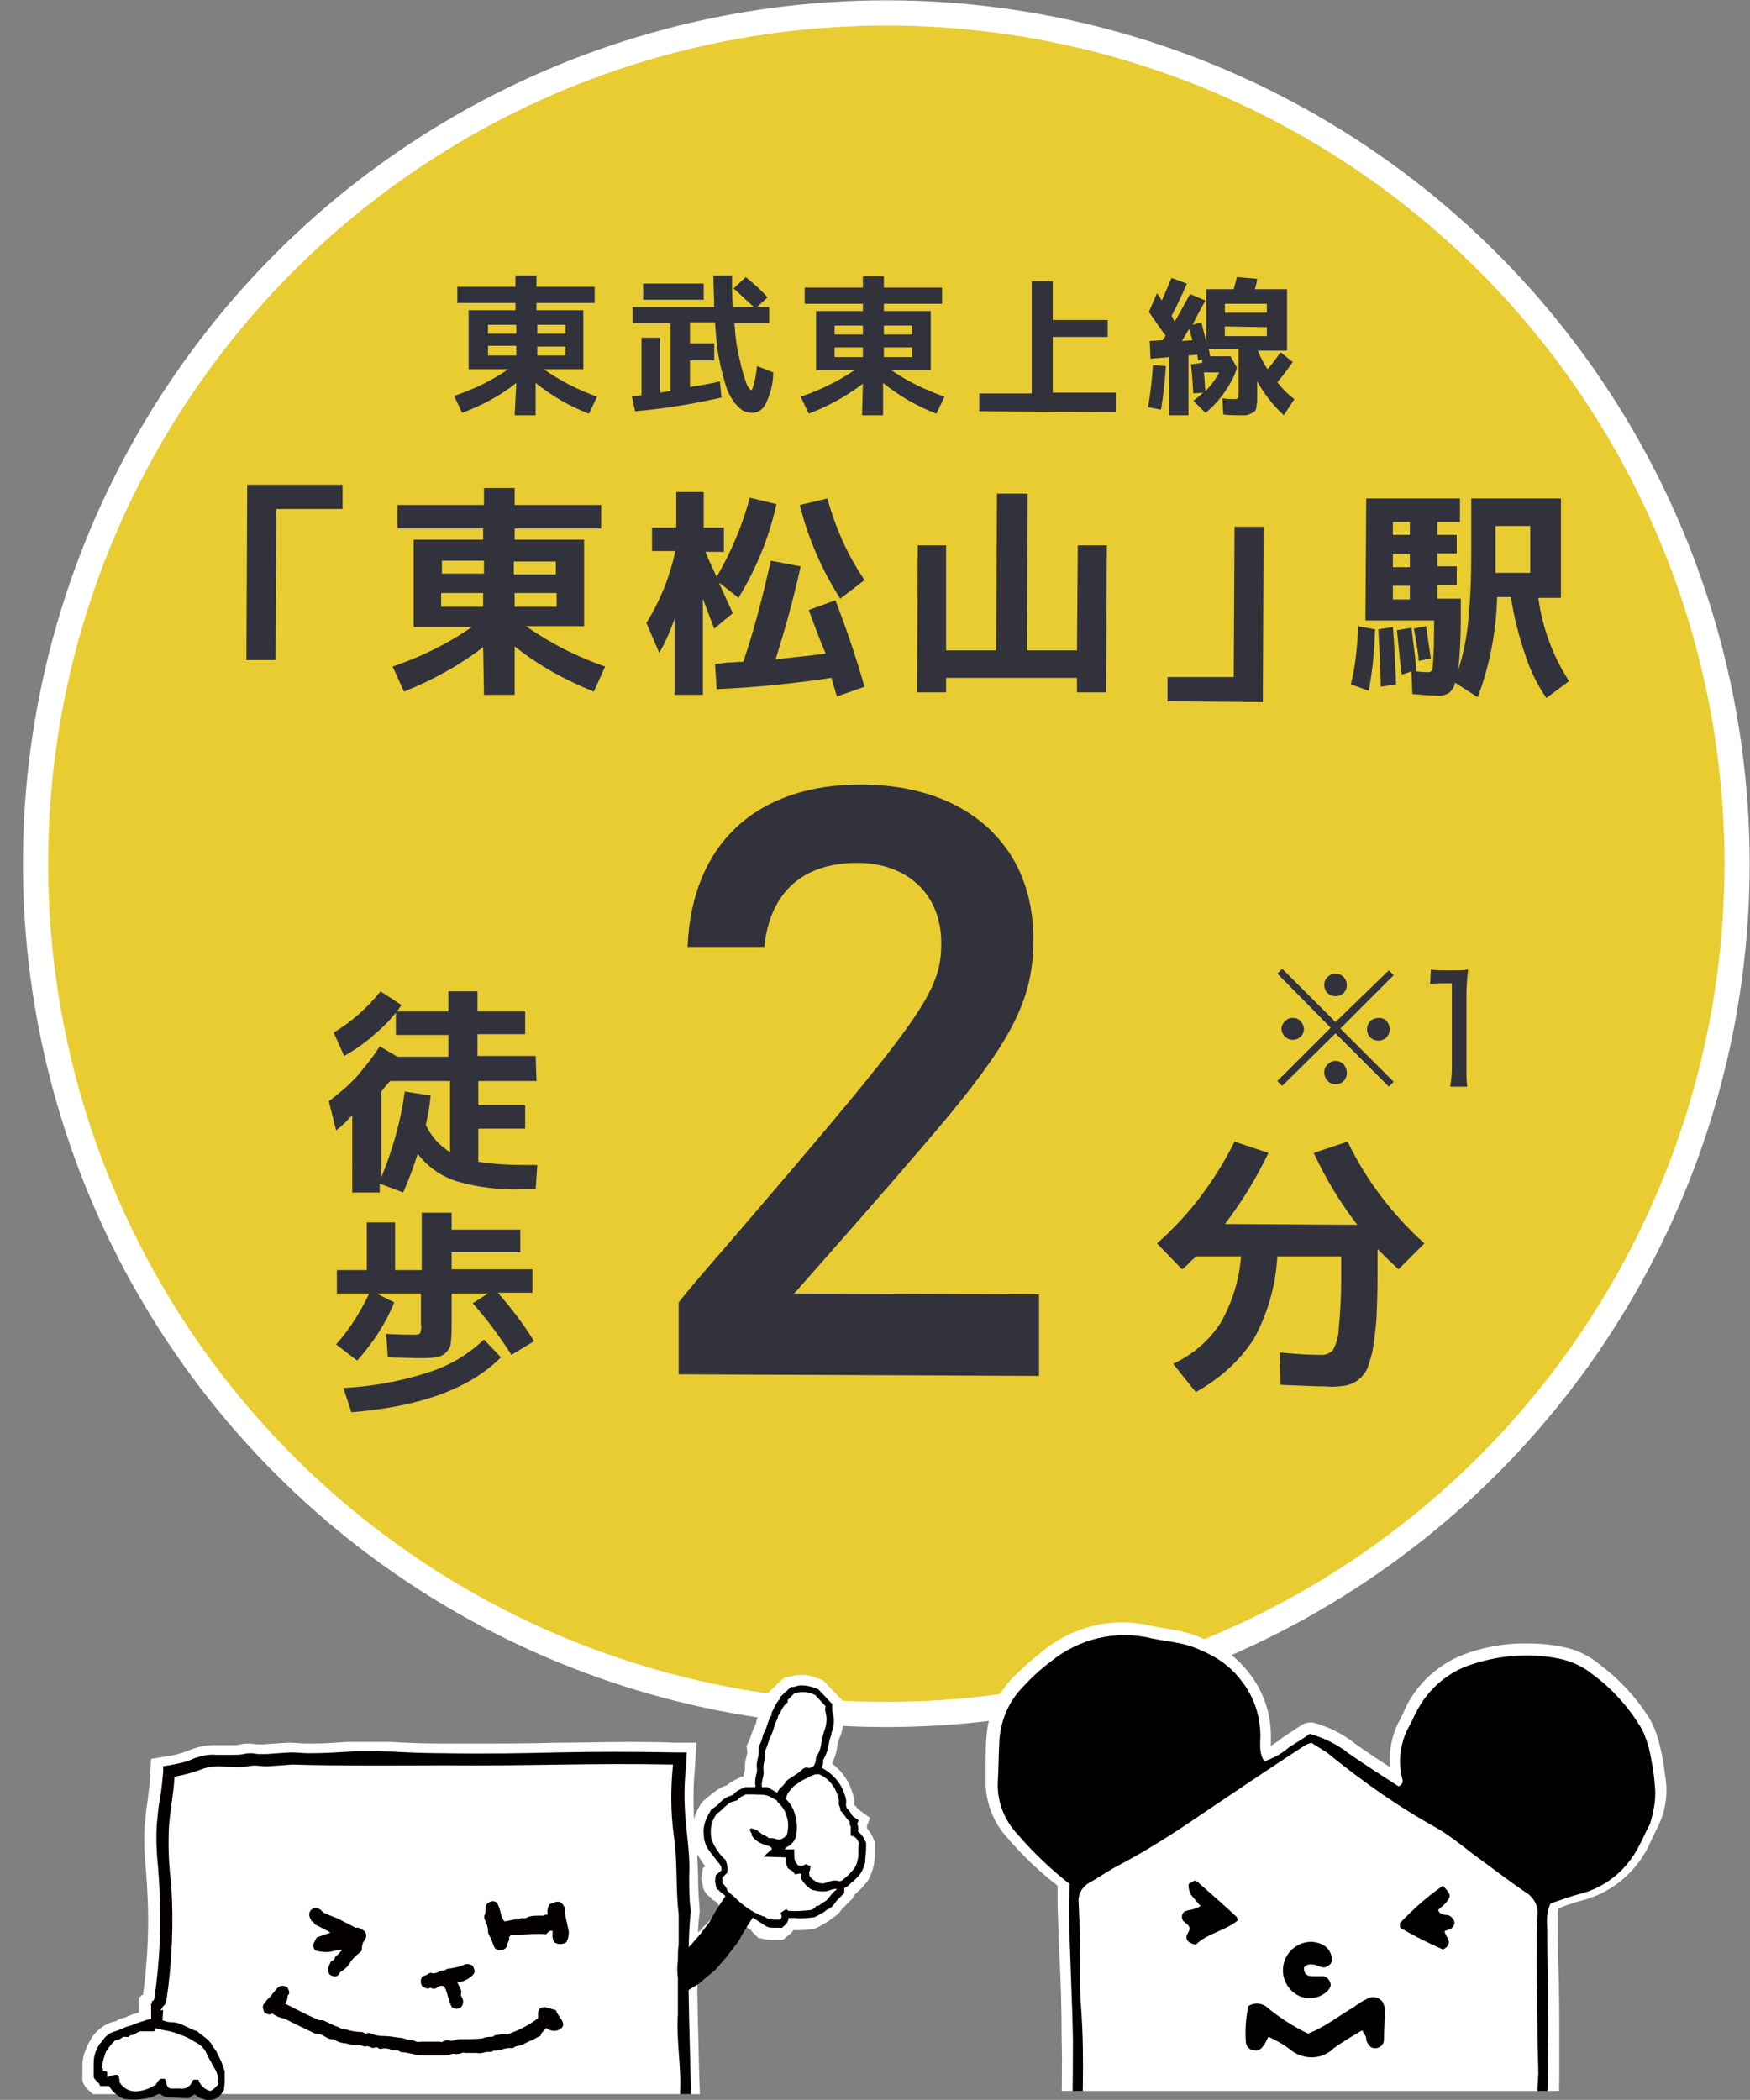 <?xml version="1.0" encoding="utf-8"?>
<!-- Generator: Adobe Illustrator 24.1.0, SVG Export Plug-In . SVG Version: 6.00 Build 0)  -->
<svg version="1.1" id="Layer_1" xmlns="http://www.w3.org/2000/svg" xmlns:xlink="http://www.w3.org/1999/xlink" x="0px" y="0px"
	 viewBox="0 0 216.6 259.9" style="enable-background:new 0 0 216.6 259.9;" xml:space="preserve">
<rect x="0" y="0" width="216.6" height="259.9" fill="#808080" stroke="none"/>
<style type="text/css">
	.st0{fill:#E8CC32;stroke:#FFFFFF;stroke-width:3.12;stroke-linecap:round;stroke-miterlimit:10;}
	.st1{fill:#32323D;}
	.st2{clip-path:url(#SVGID_2_);}
	.st3{fill:#FFFFFF;}
	.st4{clip-path:url(#SVGID_4_);}
	.st5{fill:none;stroke:#000000;stroke-width:4.3;stroke-miterlimit:10;}
	.st6{fill:#040000;}
	.st7{fill:none;}
</style>
<g id="Layer_2_1_">
	<g id="背景">
		<circle class="st0" cx="109.7" cy="106.9" r="105.3"/>
		<path class="st1" d="M63.9,47.4c-2,1.6-4.3,2.8-6.7,3.7l-1-2.1c2.4-0.8,4.7-1.9,6.7-3.3h-4.9v-7.3h5.8v-0.9h-7.2v-2h7.2v-1.4h2.6
			v1.4h7.2v2h-7.2v0.9h5.8v7.3h-4.9c2,1.4,4.3,2.6,6.6,3.4l-1,2.1c-2.4-0.9-4.6-2.2-6.6-3.8v4h-2.6L63.9,47.4z M63.9,44v-1.2h-3.5
			V44L63.9,44z M60.4,41.3h3.5v-1.1h-3.5L60.4,41.3z M66.5,44H70v-1.1h-3.5L66.5,44z M70,41.3v-1.1h-3.5v1.1L70,41.3z"/>
		<path class="st1" d="M90.8,35.7l1.5-1.4c1,0.8,1.9,1.6,2.7,2.5l-1.3,1.2h1.5v2h-4.3c0.1,1.6,0.3,3.2,0.7,4.7
			c0.2,1,0.5,1.9,0.8,2.8c0.2,0.5,0.5,0.8,0.6,0.8s0.5-1,0.7-3l2,0.8c0,1.3-0.3,2.6-0.9,3.8c-0.3,0.7-0.9,1.2-1.7,1.2
			c-0.4,0-0.8-0.1-1.2-0.3c-0.4-0.3-0.8-0.7-1.1-1.1c-0.4-0.6-0.8-1.3-1-2.1c-0.3-1-0.6-2.1-0.8-3.2c-0.3-1.5-0.4-3-0.5-4.5h-3.1
			v2.6h3v2.1h-3v3.3c1.3-0.2,2.5-0.4,3.7-0.7l0.2,2c-3.5,0.8-7.1,1.4-10.7,1.7L78.2,49h0.6l0.6-0.1v-7.1h2.3v6.8l1.3-0.2v-8.4h-4.7
			V38h10.1c0-1.1-0.1-2.3-0.1-3.9h2.3c0,1.3,0,2.5,0.1,3.9h2.6C92.4,37.2,91.6,36.4,90.8,35.7z M79.6,37.1v-2h7.5v2H79.6z"/>
		<path class="st1" d="M106.8,47.5c-2,1.5-4.3,2.8-6.7,3.7l-1-2.1c2.4-0.8,4.6-1.9,6.7-3.3H101v-7.3h5.8v-0.9h-7.2v-2h7.2v-1.4h2.6
			v1.4h7.2v2h-7.2v0.9h5.8v7.3h-4.9c2,1.4,4.3,2.5,6.6,3.3l-1,2.1c-2.4-0.9-4.6-2.2-6.6-3.8v4h-2.6L106.8,47.5z M106.8,44.2V43h-3.5
			v1.2H106.8z M103.3,41.4h3.5v-1.1h-3.5V41.4z M109.4,44.2h3.5V43h-3.5V44.2z M112.9,41.4v-1.1h-3.5v1.1L112.9,41.4z"/>
		<path class="st1" d="M130.3,34.8v4.8h6.8v2.1h-6.8v6.9h7.8V51l-16.9-0.1v-2.2h6.5V34.8L130.3,34.8z"/>
		<path class="st1" d="M142.1,50.4c0.3-1.8,0.5-3.5,0.6-5.2l1.6,0.1c-0.1,1.8-0.3,3.6-0.6,5.4L142.1,50.4z M142.2,38.6l1-2.3
			l0.3,0.4c0.1,0.2,0.2,0.3,0.3,0.5c0.3-0.7,0.7-1.6,1.2-2.8l1.9,0.7c-0.6,1.4-1.2,2.7-1.9,4c0.1,0.1,0.2,0.3,0.2,0.4l0.2,0.3
			c0.6-1,1.2-2.2,1.9-3.4l1.9,0.8c-0.8,1.4-1.3,2.4-1.6,3l1.1-0.3c0.1,0.4,0.3,1.2,0.6,2.4v-6.5h3.4c0.2-0.7,0.3-1.2,0.4-1.5
			l2.5,0.2c-0.1,0.7-0.2,1.1-0.3,1.3h4v7.6h-3.6c0.3,0.8,0.7,1.6,1.2,2.3c0.6-0.7,1.1-1.4,1.6-2.1l1.5,1.2c-0.6,0.9-1.2,1.7-1.9,2.5
			c0.6,0.8,1.3,1.5,2.1,2.1l-1.3,2c-1.3-1.2-2.4-2.6-3.3-4.2v1.2c0,0.5,0,0.9,0,1.2c0,0.3-0.1,0.6-0.1,0.8c0,0.2-0.1,0.4-0.2,0.5
			c-0.1,0.1-0.3,0.2-0.5,0.3c-0.2,0.1-0.4,0.2-0.7,0.2c-0.2,0-0.6,0-1,0s-0.8,0-1.7-0.1l-0.1-2c0.6,0.1,1.1,0.1,1.3,0.1
			s0.5,0,0.6-0.1c0.1-0.2,0.1-0.5,0.1-0.8v-5.3h-3.7c0,0.1,0.1,0.3,0.1,0.5s0.1,0.3,0.1,0.4h2.5l0.8,1.4c-0.3,1.1-0.9,2.1-1.5,3
			c-0.7,1-1.5,1.9-2.4,2.6l-1.5-1.5c0.4-0.3,0.8-0.6,1.2-1l-1.2,0.1c-0.1-1-0.1-2.2-0.3-3.6l1.4-0.2v-0.4l-0.5,0.1
			c0-0.1-0.1-0.3-0.1-0.7l-1.1,0.1v7.4h-2.4v-7.2l-2.3,0.2l-0.1-2.2l1.6-0.1l0.2-0.3l0.2-0.3C144.3,41.7,143.6,40.6,142.2,38.6z
			 M147.6,42.1c-0.1-0.2-0.2-0.7-0.4-1.4c-0.2,0.3-0.5,0.8-0.9,1.5L147.6,42.1z M149.2,48.4c0.7-0.7,1.3-1.5,1.7-2.3H149
			C149.1,46.8,149.1,47.6,149.2,48.4z M151.6,40.4v1.2h5.2v-1.1L151.6,40.4z M151.6,38.7h5.2v-1.1h-5.2V38.7z"/>
		<path class="st1" d="M34.1,81.7h-3.6L30.6,60h11.8v3h-8.2L34.1,81.7z"/>
		<path class="st1" d="M59.8,80.1c-3,2.3-6.3,4.1-9.8,5.5l-1.4-3.1c3.5-1.2,6.8-2.8,9.8-4.9h-7.2V66.8h8.6v-1.4H49.2v-2.9h10.7v-2.1
			h3.8v2.1h10.7v2.9H63.7v1.4h8.6v10.7h-7.2c3,2.1,6.3,3.8,9.8,5l-1.4,3.1c-3.5-1.4-6.8-3.2-9.8-5.6V86h-3.8L59.8,80.1z M59.8,75.1
			v-1.7h-5.2v1.7L59.8,75.1z M54.7,71h5.2v-1.6h-5.2L54.7,71z M63.7,75.1h5.2v-1.7h-5.2L63.7,75.1z M68.8,71.1v-1.6h-5.2v1.6
			L68.8,71.1z"/>
		<path class="st1" d="M80.7,65.3h3v-4.4h3.4v4.4h2.5v3h-2.3c0.2,0.4,0.4,1,0.8,1.8l0.6,1.3c1.8-3.1,3.2-6.4,4.1-9.8l3.3,0.8
			c-0.9,4.1-2.5,8-4.7,11.6l-2.4-1.9c0,0.1,0.6,1.4,1.7,3.8l-2.3,1.9c-0.5-1.3-1-2.6-1.4-3.7V86h-3.5v-9.4c-0.5,1.4-1.1,2.8-1.9,4.2
			L80,77.1c1.7-2.7,2.9-5.7,3.6-8.9h-2.9L80.7,65.3z M100.1,75.5l3.3-1.2c1.4,3.6,2.6,7.2,3.6,10.7l-3.4,1.2c-0.1-0.2-0.3-1-0.7-2.3
			c-4.7,0.7-9.5,1.2-14.2,1.4l-0.2-3.1L90,82c0.8,0,1.5-0.1,2-0.1c1.3-3.8,2.4-8,3.4-12.5l3.7,0.7c-0.9,4.1-2,8-3.1,11.5
			c1.8-0.2,3.9-0.4,6.2-0.7C101.6,79.5,100.9,77.7,100.1,75.5z M99,62.5l3.4-0.8c1,3.6,2.5,7,4.6,10.1l-3,2.3
			C101.7,70.5,100,66.6,99,62.5z"/>
		<path class="st1" d="M117.1,67.5v13h6.2l0.1-19.4h3.8l-0.1,19.4h6.2l0.1-13h3.6l-0.1,18.2h-3.6v-1.8h-16.2v1.8h-3.6l0.1-18.2
			L117.1,67.5z"/>
		<path class="st1" d="M152.8,65.2h3.6l-0.1,21.7l-11.8-0.1v-3h8.2L152.8,65.2z"/>
		<path class="st1" d="M168.1,77.5l2.1,0.4c-0.1,2.6-0.3,5.1-0.8,7.6l-2.2-0.8C167.8,82.3,168,79.9,168.1,77.5z M173.5,83.5
			c-0.1-0.5-0.3-2.4-0.6-5.5l1.8-0.3c0.3,2.6,0.6,4.4,0.6,5.4c0.8,0.1,1.3,0.1,1.5,0.1c0.2,0,0.4-0.1,0.5-0.4c0.2-2,0.2-4,0.2-6
			h-8.5l0.1-15.1h11.6v2.9h-2.8v1.6h2.4v2.3h-2.4v1.6h2.4v2.3h-2.4v1.7h2.9v2.7c0,2.1-0.1,4.1-0.3,6.1c0.6-1.9,1-3.8,1.2-5.8
			c0.3-2.8,0.4-5.6,0.4-8.4v-7h11.1V74h-2.8c0.5,3.7,1.8,7.2,3.8,10.3l-2.8,2.1c-1.1-1.6-2-3.4-2.6-5.3c-0.8-2.3-1.4-4.7-1.8-7.2
			h-1.7c-0.1,4.2-0.9,8.4-2.4,12.4l-2.8-1.8c-0.1,0.5-0.4,1-0.8,1.3c-0.4,0.2-0.9,0.4-1.4,0.3c-0.9,0-1.9-0.1-3.1-0.2l-0.1-2.8
			L173.5,83.5z M170.9,85c0-1-0.1-3.4-0.3-7.1l1.8-0.3c0.2,2.5,0.3,4.9,0.4,7.1L170.9,85z M174.5,72.5h-2.1v1.7h2.1L174.5,72.5z
			 M174.5,68.6h-2.1v1.6h2.1L174.5,68.6z M174.5,66.2v-1.6h-2.1v1.6L174.5,66.2z M175.6,81.8c0-0.5-0.2-1.8-0.6-4l1.5-0.3l0.6,4
			L175.6,81.8z M185.1,70.9h4.3v-5.8h-4.3v5.4V70.9z"/>
		<path class="st1" d="M66.4,133.8h-7.2v3h5.8v2.9h-5.8v4.1c1.9,0.3,3.9,0.4,5.9,0.4h1.4l-0.2,3h-1.5c-2.8,0.1-5.6-0.2-8.3-1
			c-1.9-0.6-3.6-1.8-4.8-3.4c-0.5,1.6-1.1,3.2-1.8,4.8l-2.9-1.1v1.1h-3.4V138c-0.6,0.7-1.3,1.4-2,1.9l-0.9-3.6
			c1.2-0.9,2.4-1.9,3.5-3.1c1-1.2,2-2.4,2.8-3.7l2.2,1.3h6.3v-2.7h-6.5v-2.9h6.5v-2.5h3.6v2.5h5.9v2.8h-5.9v2.7h7.2L66.4,133.8z
			 M42.6,130.7l-1.3-2.9c2.2-1.3,4.2-3.1,5.8-5.1l2.6,1.7c-0.9,1.3-2,2.5-3.2,3.5C45.3,129,44,129.9,42.6,130.7z M47.2,135.1v10.6
			c1.4-3.4,2.4-6.9,2.9-10.6l3.2,0.5c-0.1,1.2-0.3,2.4-0.6,3.6c0.6,1.4,1.7,2.6,3,3.4v-8.8h-7.4C47.8,134.3,47.5,134.7,47.2,135.1
			L47.2,135.1z"/>
		<path class="st1" d="M48.8,161.2c-1.1,2.7-2.7,5.1-4.6,7.2l-2.6-2c1.7-1.9,3-4,4.1-6.3h-4v-2.9h3.7v-5.9h3.5v5.9h3.3v-7.1h3.7v2.1
			h8.5v2.8h-8.5v2.1h10v2.9h-4.3c1.7,1.9,3.2,3.9,4.5,6l-2.8,1.7c-1.4-2.2-3-4.4-4.8-6.4l1.9-1.2h-4.5v3.6c0,0.8,0,1.6-0.1,2.4
			c0,0.5-0.2,0.9-0.6,1.3c-0.3,0.3-0.7,0.5-1.2,0.6c-0.8,0.1-1.5,0.1-2.3,0.1L48,168l-0.2-2.9c1.8,0.1,2.9,0.1,3.2,0.1
			c0.6,0,0.9,0,1-0.2c0.1-0.3,0.2-0.7,0.1-1.1v-3.8h-5.5L48.8,161.2z M42.5,171.8c3.5-0.2,7-0.8,10.4-1.9c2.6-0.8,5-2.2,7-4.1
			l2.1,2.2c-3.9,3.9-10,6.1-18.5,6.8L42.5,171.8z"/>
		<path class="st1" d="M158.5,171.4l-0.1-4c2.1,0.2,3.8,0.3,5.2,0.3c0.5,0,1-0.2,1.4-0.6c0.4-0.8,0.7-1.8,0.7-2.7
			c0.2-2,0.3-4.1,0.3-6.2v-2.7h-7.9c-0.2,3.6-1.2,7.1-2.9,10.2c-1.8,2.8-4.3,5-7.2,6.6l-2.8-3.5c2.4-1.1,4.5-2.9,5.9-5.1
			c1.4-2.5,2.3-5.3,2.5-8.2h-5.5l0,0c-0.2,0.2-0.4,0.3-0.6,0.5s-0.4,0.4-0.6,0.6s-0.4,0.4-0.6,0.5l-3.1-3.2c4-3.5,7.2-7.8,9.6-12.6
			l4.2,1.4c-1.5,3.1-3.3,6.1-5.4,8.8l16.4,0.1c-2.1-2.7-3.9-5.7-5.4-8.9l4.2-1.4c2.3,4.8,5.6,9.1,9.5,12.6l-3.2,3.2
			c-1.2-1.1-2-1.9-2.6-2.5v1.5c0,2.5,0,4.5-0.1,6.1c0,1.4-0.2,2.8-0.4,4.2c-0.1,1-0.4,1.9-0.7,2.8c-0.2,0.6-0.7,1.2-1.2,1.6
			c-0.5,0.4-1.1,0.6-1.6,0.7c-0.8,0.1-1.5,0.2-2.3,0.1C162.9,171.6,161,171.5,158.5,171.4z"/>
		<path class="st1" d="M85.1,117.2c0.5-12.7,8.5-20.2,21.7-20.1c12.9,0.1,21.2,7.6,21.1,19.3c0,6.9-2.4,11.9-10.4,21.6
			c-4.1,4.9-9.3,10.9-19.2,22.1l30.3,0.1v10.1L84,170.1v-8.9c1.6-2,1.6-2,7.3-8.6c23-26.8,25.2-29.9,25.2-35.9s-4.2-9.9-10.4-9.9
			c-6.7,0-10.8,3.6-11.5,10.4L85.1,117.2z"/>
		<path class="st1" d="M171.9,120.1l0.6,0.6l-6.6,6.6l6.6,6.6l-0.6,0.6l-6.6-6.6l-6.6,6.5l-0.6-0.6l6.6-6.6l-6.6-6.7l0.6-0.6
			l6.6,6.6L171.9,120.1z M161.4,127.3c0,0.8-0.6,1.4-1.4,1.4c-0.8,0-1.4-0.7-1.4-1.4c0.1-0.8,0.8-1.4,1.5-1.3
			C160.8,126,161.3,126.6,161.4,127.3L161.4,127.3z M166.7,132.8c0,0.8-0.6,1.4-1.4,1.4c-0.8,0-1.4-0.7-1.4-1.5
			c0-0.7,0.6-1.3,1.3-1.4h0.1l0,0l0,0C166,131.3,166.7,131.9,166.7,132.8C166.7,132.7,166.7,132.7,166.7,132.8L166.7,132.8z
			 M166.7,121.9c0,0.8-0.6,1.4-1.4,1.4c0,0,0,0,0,0c-0.8,0-1.4-0.6-1.4-1.4c0-0.8,0.7-1.4,1.4-1.4
			C166.1,120.5,166.7,121.2,166.7,121.9C166.7,121.9,166.7,121.9,166.7,121.9z M172,127.4c0,0.8-0.6,1.4-1.4,1.4
			c-0.8,0-1.4-0.6-1.4-1.4c0-0.8,0.6-1.4,1.4-1.4c0,0,0,0,0,0C171.4,125.9,172,126.6,172,127.4L172,127.4z"/>
		<path class="st1" d="M177.1,120c0.5,0.1,1.1,0.1,1.6,0.1h1.3c0.6,0,1.1,0,1.7-0.1c-0.1,1-0.2,2.1-0.2,3.1v9.2c0,0.7,0,1.5,0.1,2.2
			h-2.1c0.1-0.7,0.2-1.5,0.2-2.2v-10.6h-1c-0.6,0-1.1,0-1.7,0.1L177.1,120z"/>
		<g>
			<defs>
				<rect id="SVGID_1_" x="119.3" y="189.9" width="97" height="68.9"/>
			</defs>
			<clipPath id="SVGID_2_">
				<use xlink:href="#SVGID_1_"  style="overflow:visible;"/>
			</clipPath>
			<g class="st2">
				<path class="st3" d="M154.6,281.6c-0.5,0-1.1-0.2-1.5-0.5c-1.7-1.1-2.9-2.7-3.5-4.6c-0.3-0.9-0.1-2,0.5-2.8h-7.2
					c-2.3,0-4.6-0.1-6.9-0.2h-1c-0.6,0-1.2-0.1-1.8-0.2c-1.1-0.2-1.9-1.2-2-2.4c0-0.5,0-1,0-1.5c0-0.2,0-0.4,0-0.7
					c0-1.7,0.1-3.4,0.1-5c0.1-3.8,0.2-7.7,0.1-11.6c0-3.5-0.1-7-0.3-10.5c-0.1-1.9-0.1-3.7-0.2-5.6c0-0.8,0-1.5,0-2.2v-0.4
					c-2.2-1.7-4.3-3.7-6.1-5.8c-1.9-2-2.9-4.7-2.8-7.4c0-0.7,0-1.3,0-2c0-1.1,0-2.2,0.1-3.3c0.2-2.8,1.4-5.4,3.4-7.4
					c1.1-1.1,2.2-2.1,3.5-3.1c2.8-2.3,6.3-3.6,9.9-3.6c1.3,0,2.6,0.2,3.9,0.5c0.6,0.1,1.1,0.2,1.7,0.3c1.5,0.2,3,0.6,4.4,1.2
					c2.3,0.9,4.3,2.4,5.8,4.4c1.7,2.2,2.6,4.9,2.6,7.7v0.5c0,0.3,0,0.5,0,0.7c0.2-0.1,0.4-0.3,0.6-0.4s0.5-0.4,0.8-0.6
					c0.6-0.4,1.2-0.8,1.8-1.2l0.8-0.5c0.2-0.1,0.5-0.2,0.8-0.2c0.1,0,0.2,0,0.4,0c1.9,0.5,3.7,1.4,5.2,2.6c1.4,1,2.9,2,4.3,2.9l0,0
					c-0.1-2.1,0.3-4.1,1.3-5.9l0.4-0.8c0.1-0.3,0.3-0.6,0.4-0.9c1.5-2.9,4-5.1,7-6.3c2.4-0.9,5-1.4,7.6-1.4c1.5,0,3,0.1,4.5,0.4
					c1.8,0.3,3.5,1.1,4.9,2.3c2.4,1.8,4.4,4,6,6.5c0.6,1,1,2.1,1.3,3.3c0.4,1.5,0.6,3.1,0.8,4.6c0.2,1.8-0.1,3.7-0.9,5.4l-0.5,1
					c-0.3,0.6-0.6,1.3-0.9,1.9c-1.7,3.2-4.6,5.5-8,6.4c-0.8,0.2-1.7,0.5-2.5,0.8l-0.5,0.2c-0.1,0.5-0.1,0.9-0.1,1.4v0.5
					c0,1.8,0,3.7,0.1,5.5c0.1,3.2,0.1,6.5,0.1,9.8v2.4c0,4.7-0.2,9.4-0.6,14.1v0.3c0,0.2,0,0.3-0.1,0.5c-0.3,2-1.1,2.8-3.1,2.9h-0.3
					l-16.6,0.1l0,0c0.7,0.6,1,1.6,0.9,2.5c-0.1,0.8-0.6,1.6-1.3,2c-1.4,1-2.8,1.8-4.3,2.5c-0.4,0.2-0.8,0.3-1.2,0.3
					c-0.8,0-1.6-0.4-2.1-1c-0.6-0.7-0.8-1.7-0.6-2.6c0.2-0.8,0.5-1.5,0.9-2.1c0.3-0.4,0.6-0.8,1-1.2l-0.1-0.4
					c-1.5-0.1-2.9-0.1-4.3-0.1s-2.5,0-3.7,0.1c-0.1,0-0.1,0-0.2,0.1c-0.1,0.1-0.1,0.3-0.1,0.4c0.1,0.1,0.1,0.3,0.2,0.5
					c0.2,0.3,0.3,0.7,0.4,1c0.6,1.8,0.1,3.7-1.2,5C156.2,281.3,155.4,281.7,154.6,281.6z"/>
				<path d="M204.8,220.8c-0.1-1.5-0.4-3-0.7-4.4c-0.3-1-0.6-2-1.2-2.9c-1.5-2.4-3.4-4.5-5.7-6.2c-1.2-1-2.7-1.7-4.2-2
					c-3.8-0.8-7.8-0.4-11.4,0.9c-2.7,1-5,3.1-6.3,5.7c-0.3,0.5-0.5,1.1-0.8,1.6c-1.1,1.9-1.5,4.2-1,6.4c0.1,0.4,0.3,0.9-0.4,1.2
					c-2-1.3-4.2-2.7-6.2-4.1c-1.4-1.1-3-1.9-4.8-2.4c-0.8,0.6-1.7,1.1-2.6,1.7c-0.9,0.8-1.9,1.3-3,1.7c-0.7-1-0.5-2.1-0.5-3.1
					c0-2.5-0.8-4.9-2.3-6.8c-1.3-1.8-3.2-3.1-5.2-3.9c-1.9-0.9-3.9-1-5.9-1.4c-4.4-1.1-9.1,0-12.6,2.9c-1.2,0.9-2.3,1.9-3.3,3
					c-1.8,1.8-2.8,4.1-3,6.6c-0.1,1.8-0.1,3.5-0.2,5.3c-0.1,2.4,0.8,4.7,2.5,6.5c1.9,2.2,4.1,4.3,6.4,6.1c0,1.1-0.1,2.2-0.1,3.2
					c0.1,5.4,0.4,10.7,0.5,16.1c0,5.5-0.1,11.1-0.2,16.6c0,0.7-0.1,1.4,0,2.1c0,0.6,0.4,1,1,1.1c0.5,0.1,1,0.2,1.6,0.2
					c2.6,0.1,5.3,0.2,7.9,0.2c2.8,0,5.6,0,8.4,0c0.5,0,1.1-0.1,1.4,0.7c-0.5,0.4-1,0.9-1.5,1.3c-0.5,0.4-0.7,1.1-0.5,1.7
					c0.5,1.6,1.6,3,3,3.9c0.6,0.4,1.5,0.3,1.9-0.3c1-0.9,1.4-2.3,0.9-3.6c-0.2-0.5-0.5-0.9-0.7-1.4c-0.3-0.9,0.1-1.9,1-2.2
					c0.1-0.1,0.3-0.1,0.4-0.1c3-0.1,6-0.1,9,0c0.3,0.7,0.5,1.4,0.7,2c-0.5,0.5-1,1.1-1.4,1.7c-0.3,0.5-0.6,1.1-0.7,1.7
					c-0.2,0.8,0.2,1.6,1,1.9c0.3,0.1,0.7,0.1,1,0c1.4-0.7,2.8-1.5,4.1-2.4c1-0.7,0.9-1.6,0.1-2.5c-0.3-0.3-0.7-0.5-1-0.9
					c-0.2-0.4-0.4-0.9-0.4-1.3l2.6-0.1l16.4-0.1h0.2c1.3-0.1,1.6-0.4,1.8-1.8c0-0.3,0-0.5,0.1-0.8c0.5-5.4,0.7-10.9,0.7-16.3
					c0.1-5.1-0.1-10.2-0.1-15.3c-0.1-1,0-2,0.4-2.9c1.2-0.4,2.5-0.9,3.7-1.2c3.1-0.8,5.7-2.9,7.2-5.8c0.5-0.9,0.9-1.9,1.4-2.8
					C204.8,223.9,205,222.3,204.8,220.8z M190.1,265.9c-0.1,1.6-0.3,3.3-0.6,4.9c-0.9,0.4-2,0.5-3,0.4c-9.5,0-19,0-28.5,0
					c-5.4,0-10.7,0.1-16.1,0.1c-2.5,0-5.1-0.2-7.9-0.3c0-1.1-0.1-1.9-0.1-2.7c0.1-6.6,0.5-13.2,0-19.8c-0.2-2.2-0.1-4.4-0.1-6.6
					s-0.1-4.2-0.2-6.3c-0.1-1,0.4-1.9,1.2-2.4c1.3-0.7,2.5-1.6,3.9-2.3c3.4-1.8,6.7-3.9,9.9-6.1c4.3-2.9,8.6-5.8,12.9-8.6
					c0.3-0.2,0.6-0.3,0.9-0.4c0.6,0.4,1.3,0.8,1.9,1.2c4.3,3.5,8.8,6.7,13.7,9.4c1.5,0.9,2.9,2,4.3,3.1c2.2,1.6,4.4,3.3,6.6,4.8
					c0.9,0.5,1.5,1.6,1.4,2.6c-0.1,2-0.1,4-0.1,6.1c0,3,0.1,6,0.1,9c0,1.6,0.1,3.2,0.1,4.7C190.2,259.7,190.1,262.8,190.1,265.9z"/>
				<path class="st3" d="M133.9,270.9c0-1.1-0.1-1.9-0.1-2.7c0.1-6.6,0.5-13.2,0-19.8c-0.2-2.2-0.1-4.4-0.1-6.6s-0.1-4.2-0.2-6.3
					c-0.1-1,0.4-1.9,1.2-2.4c1.3-0.7,2.5-1.6,3.9-2.3c3.4-1.8,6.7-3.9,9.9-6.1c4.3-2.9,8.6-5.8,12.9-8.6c0.3-0.2,0.6-0.3,0.9-0.4
					c0.6,0.4,1.3,0.8,1.9,1.2c4.3,3.5,8.8,6.7,13.7,9.4c1.5,0.9,2.9,2,4.3,3.1c2.2,1.6,4.4,3.3,6.6,4.8c0.9,0.5,1.5,1.6,1.4,2.6
					c-0.1,2-0.1,4-0.1,6.1c0,3,0.1,6,0.1,9c0,1.6,0.1,3.2,0.1,4.7c-0.1,3.1-0.2,6.1-0.2,9.2c-0.1,1.6-0.3,3.3-0.6,4.9
					c-0.9,0.4-2,0.5-3,0.4c-9.5,0-19,0-28.5,0c-5.4,0-10.7,0.1-16.1,0.1C139.3,271.2,136.8,271.1,133.9,270.9z"/>
				<path d="M168.6,251.3c-1.2,0.7-2.4,1.4-3.5,2.2c-1.5,1.5-3.9,1.5-5.5,0.1c-0.8-0.6-1.7-1.1-2.6-1.5c-0.3,0.5-0.4,0.9-0.7,1.2
					c-0.3,0.5-0.9,0.6-1.4,0.4c-0.4-0.1-0.7-0.6-0.7-1c-0.1-1.5,0-2.9,0.3-4.4c0.8-0.5,1.8-0.4,2.5,0.3c1.5,1.2,3.2,2.3,4.9,3.1
					c2.1-0.8,3.8-2.2,5.7-3.3c0.5-0.4,1-0.7,1.6-1c0.7-0.4,1.6-0.2,2,0.5c0.1,0.3,0.2,0.5,0.2,0.8c0,1.2-0.1,2.5-0.1,3.7
					c0,0.6-0.4,1-0.9,1.1c-0.6,0.1-1-0.2-1.3-1c0-0.2,0-0.4-0.1-0.5C168.9,251.8,168.8,251.6,168.6,251.3z"/>
				<path d="M161.8,247.3c-1.2-0.1-2.2-0.9-2.7-2c-0.6-1.3-0.3-2.9,0.7-3.9c0.9-0.9,2.2-1.3,3.4-0.9c0.8,0.2,1.4,0.8,1.6,1.6
					c0.2,0.5,0,1.1-0.6,1.3c-0.1,0.1-0.3,0.1-0.4,0.1c-0.3,0-0.7-0.2-1-0.3c-0.9-0.2-1.5,0.1-1.4,0.6c0.1,0.7,0.6,0.8,1.1,0.8
					c0.4,0,0.9,0,1.3,0c0.5,0.1,0.9,0.6,0.9,1.1c0,0.2-0.1,0.3-0.2,0.5C163.9,247,162.8,247.4,161.8,247.3z"/>
				<path d="M153.2,237.7c-1.6,1.3-3.8,1.6-5.2,3c-1-0.2-1.4-0.7-1-1.4c0.5-0.8,0.1-1-0.4-1.4c-0.4-0.3-0.4-0.9-0.1-1.2
					c0.1-0.1,0.2-0.2,0.4-0.2c0.2-0.1,0.5-0.1,0.8-0.2c0.3-0.1,0.6-0.2,0.9-0.4c-0.4-0.4-0.8-0.9-1.2-1.4c-0.2-0.4-0.3-0.8-0.3-1.2
					c0-0.2,0.5-0.4,0.7-0.5c0.1-0.1,0.4,0.1,0.5,0.2c1.6,1.4,3.2,2.8,4.7,4.2C153.1,237.2,153.1,237.4,153.2,237.7z"/>
				<path d="M178,236.4c0.3,0.8,1,0.5,1.4,0.7c0.3,0.2,0.5,0.4,0.6,0.7c0.1,0.4-0.2,0.9-0.6,1c0,0,0,0,0,0l-0.6,0.2
					c0,0.7,1.3,1.5-0.2,2.3c-1.8-0.8-3.6-1.7-5.3-2.7c0-0.3-0.1-0.5,0-0.6c1.6-1.7,3.4-3.3,5.3-4.6c0.9,1,1,1.2,0.6,1.8
					S178.4,236,178,236.4z"/>
			</g>
		</g>
		<g>
			<defs>
				<rect id="SVGID_3_" x="0.1" y="204.6" width="113.5" height="54.6"/>
			</defs>
			<clipPath id="SVGID_4_">
				<use xlink:href="#SVGID_3_"  style="overflow:visible;"/>
			</clipPath>
			<g class="st4">
				<path class="st3" d="M87,278.2l-69.6-1l-0.1-15.9h-0.2c-0.3,0-0.7,0-1,0h-0.5h-0.3l-0.3-0.1c-0.8-0.4-1.4-0.9-2-1.5h-0.4h-0.7
					l-0.4-0.5c0,0-0.1-0.1-0.2-0.2c-0.4-0.3-0.8-0.7-1-1.2l-0.1-0.3v-0.3c0-0.2,0-0.3,0-0.5v-0.3c0-0.2,0-0.3,0-0.5v-0.1v-0.1
					c0-0.8,0.2-1.7,0.6-2.4l0.1-0.3c0.1-0.2,0.3-0.5,0.4-0.7c0.5-0.8,1.2-1.4,2-1.8c0.2-0.1,0.5-0.2,0.8-0.3h0.2l0,0
					c0.4-0.3,0.8-0.4,1.2-0.5l0.2-0.1c0.5-0.2,1-0.4,1.5-0.5v-0.8v-1.1h0.2V247l0.3-0.1c0.6-4.4,0.8-8.9,0.5-13.4
					c0-0.5-0.1-1-0.1-1.6c-0.2-1.9-0.3-3.9-0.2-5.8c0.1-1.1,0.2-2.3,0.4-3.4v-0.1c0.1-1,0.3-2.1,0.3-3.1l0.1-1.8l1.8-0.3
					c1-0.1,2-0.4,3-0.8c1-0.4,2-0.6,3-0.6h0.2c0.3,0,0.7,0,1,0h0.1h0.8h0.1c0.4,0,0.7,0,1.1-0.1c0.4-0.1,0.8-0.1,1.1-0.1H31l0.8,0.1
					h0.4h0.4l1.4-0.1l1.6-0.1h0.2c0.8,0,1.5,0.1,2.2,0.1h0.8c1.5,0,2.6-0.1,4.1-0.2c0.4,0,1.3,0,2.6,0h2.9c1.4,0.1,4.2,0.2,6.2,0.2
					c1.6,0,3.2,0,4.6,0c3.4,0,6.5,0,9.5-0.1h0.2c3,0,5.8-0.1,8.9-0.1c1.8,0,3.7,0,5.7,0.1h2.7l-0.2,3.3c-0.2,2.1-0.2,4.1-0.1,6.2
					c0.1-0.5,0.3-1,0.6-1.5c0.2-0.4,0.5-0.8,0.9-1.1c0.2-0.1,0.3-0.3,0.5-0.4c0.2-0.2,0.5-0.4,0.8-0.6c0.4-0.3,0.8-0.5,1.2-0.6
					c0.4-0.3,0.8-0.6,1.3-0.8l0.5-0.3H92c0-0.2,0.1-0.4,0.1-0.5c0-0.1,0.1-0.2,0.1-0.3c0-0.6,0-1.2,0.2-1.7c0-0.2,0.1-0.3,0.1-0.5
					l-0.1-0.8l0.3-0.6c0.1-0.2,0.1-0.3,0.2-0.5c0.1-0.4,0.3-0.9,0.5-1.3c0.1-0.2,0.2-0.4,0.2-0.6c0.1-0.3,0.2-0.7,0.4-1v-0.5
					l0.3-0.5c0.1-0.1,0.2-0.3,0.2-0.4c0.2-0.3,0.3-0.6,0.6-0.9v-0.3l2-1.9l0.7-0.1l0.4-0.1c0.3-0.1,0.7-0.1,1-0.1l0,0
					c0.8,0,1.5,0.2,2.2,0.5l0.5,0.2l2.3,2.4v0.9v0.3c0.3,1.1,0.2,2.3-0.2,3.3l-0.1,0.2c-0.1,0.4-0.3,0.9-0.3,1.3
					c-0.1,0.6-0.3,1.2-0.6,1.8c0,0,0,0.1,0,0.1c1.1,0.8,2,2,2.4,3.3c0.2,0.5,0.4,1.1,0.3,1.7c0.1,0.2,0.3,0.3,0.4,0.5l0.2,0.2l1.4,1
					l-0.4,1c0,0.1,0,0.3,0.1,0.4c0.3,0.4,0.6,0.8,0.7,1.2l0.2,0.4v0.9c0,0.5,0,1.1-0.1,1.6c-0.1,0.8-0.4,1.6-0.8,2.3
					c-0.4,0.5-0.8,1-1.3,1.4l-0.3,0.3l-0.2,0.2v0.2l-0.7,0.7l-0.3,0.3c-0.1,0.1-0.3,0.3-0.4,0.4c-0.3,0.5-0.8,0.9-1.3,1.2
					c-0.3,0.3-0.7,0.5-1.1,0.7c-0.3,0.2-0.6,0.4-1,0.5c-0.8,0.2-1.7,0.2-2.5,0.2h-0.1c-0.2,0.3-0.4,0.5-0.7,0.7l-0.6,0.5h-1.6
					c-0.4,0-0.8-0.1-1.2-0.2h-0.2L93,239v-0.1l-0.2-0.1c-0.4-0.3-0.7-0.5-1-0.7l0,0l-0.1-0.1c-0.6,0.9-1.1,1.8-1.1,1.8v0.1l-1.4,1.8
					l-1.3,1.6l-1.6,1.3c0,2.8,0.1,6.2,0.2,10.7c0.2,5.4,0.3,12.2,0.5,21.4L87,278.2z M89.3,236.2c-0.2-0.2-0.3-0.3-0.4-0.5l-0.4-0.4
					c-0.2-0.1-0.4-0.2-0.5-0.4l-0.1-0.1c-0.5-0.3-0.8-0.8-0.9-1.3v-0.1l-0.2-0.8l0.2-1.4l0.3-0.2c-0.4-0.5-0.7-1-1-1.5v-0.1
					c0,1,0.1,2,0.1,2.9c0,1.5,0.1,2.8,0.2,4.2v0.1v0.1c-0.1,0.8-0.2,1.6-0.2,2.5L89.3,236.2z"/>
				<path class="st5" d="M92,235.3c-0.9,1.2-1.7,2.5-2.4,3.8l-1.3,1.7l-1.3,1.5l-1.8,1.5l-1.8,1.1l-0.7,0.4"/>
				<path class="st6" d="M87.6,228.8c-0.3-0.5-0.5-1.1-0.5-1.8c-0.1-0.9,0.2-1.8,0.7-2.6c0.1-0.2,0.2-0.5,0.5-0.6
					c0.2-0.2,0.5-0.3,0.7-0.6c0.2-0.2,0.4-0.4,0.7-0.6c0.3-0.2,0.6-0.3,0.9-0.4l0.2-0.1c0.3-0.4,0.7-0.6,1.2-0.8l0.2-0.1h0.8h0.7
					h0.5c0.6,0,1.3,0.2,1.8,0.5l0.2,0.1c1.1,0.4,1.8,1.4,2.1,2.5l0.1,0.5c0.1,0.4,0.2,0.7,0.3,1.1c0.2,0.8-0.1,1.7-0.8,2.2
					c-0.3,0.3-0.7,0.5-1.2,0.6l0.4,0.1l0.5,0.1l0.8,0.2l-0.1,0.8c0,0.2,0,0.5,0.1,0.7h0.3H99c0.2,0,0.4,0,0.7,0.1l0.8,0.1v1
					c0,0.2,0,0.4,0,0.7c0,0.1,0,0.1,0.1,0.2c0.2,0.2,0.4,0.3,0.7,0.3c0.5,0,1-0.1,1.4-0.1l0.7-0.1l0.4-0.1l0.3,0.3
					c0.2,0.2,0.4,0.5,0.4,0.8v0.5l-0.3,0.3c-0.1,0.1-0.2,0.2-0.3,0.3c-0.2,0.2-0.4,0.4-0.6,0.7c-0.2,0.3-0.5,0.6-0.8,0.7
					c-0.1,0-0.1,0.1-0.2,0.1c-0.2,0.2-0.5,0.4-0.8,0.5l-0.1,0.1c-0.2,0.1-0.4,0.2-0.6,0.3c-0.8,0.1-1.6,0.2-2.4,0.1
					c-0.3,0-0.5,0-0.8,0c0,0.4-0.3,0.8-0.6,1l-0.2,0.2h-1c-0.3,0-0.5,0-0.8-0.1l-0.2-0.1c0,0-2-1.3-2-1.3c-0.4-0.2-0.8-0.5-1.1-0.8
					c0-0.2-0.7-0.5-0.9-0.6c-0.4-0.4-0.8-0.8-1.2-1.2c-0.3-0.3-0.3-0.1-0.4-0.3l-0.3-0.3c-0.2,0-0.2-0.2-0.3-0.5l-0.1-0.6l0.1-0.7
					l0.7-0.6c0-0.2,0-0.4-0.1-0.6C88.5,230,88,229.4,87.6,228.8"/>
				<path class="st3" d="M88.5,224.8c0.1-0.1,0.1-0.2,0.2-0.3c0.5-0.3,0.9-0.8,1.4-1.2s0.8-0.3,1.2-0.5c0.2-0.3,0.2-0.3,1-0.7
					c0.5,0,1.1,0,1.7,0c0.6,0,1.3,0.2,1.8,0.5c0.8,0.3,1.4,1,1.5,1.9c0.1,0.5,0.3,1,0.4,1.5c0.1,0.5-0.1,1-0.5,1.3
					c-0.3,0.3-0.7,0.5-1.2,0.3c-0.3-0.1-0.6-0.1-0.9-0.1c-0.1-0.2-0.3-0.2-0.4-0.3c-0.4-0.1-0.7-0.5-1.1-0.7
					c-0.2-0.1-0.5-0.2-0.7-0.2c-0.3,0.3,0.3,0.6,0.1,0.8c0.4,0.7,1.1,1.1,1.9,1.3c0.6,0.2,0.6,0.2,0.7,0.8c0.5,0.3,1.1,0.5,1.7,0.6
					c-0.1,0.5,0,1,0.2,1.4c0.6,0.6,1.3,0.3,2,0.4c0,0.3,0,0.6,0,0.9c0,0.4,0.2,0.8,0.5,1c0.3,0.3,0.8,0.4,1.2,0.4
					c0.8,0,1.5-0.1,2.3-0.2c0.1,0.1,0.1,0.2,0,0.2c-0.4,0.3-0.7,0.7-1,1.1c-0.2,0.2-0.4,0.4-0.7,0.5c-0.2,0.1-0.3,0.4-0.7,0.4
					c-0.1,0-0.2,0.1-0.2,0.2c-0.1,0.1-0.3,0.2-0.5,0.3c-0.9,0.1-1.9,0.2-2.8,0.1c-0.1,0-0.2-0.1-0.2-0.2c-0.3,0.1-0.6,0.3-0.8,0.5
					c0.2,0.3,0.2,0.6-0.1,0.8c0,0,0,0,0,0c-1.2,0-1.2,0-1.8-0.3l0,0c0-0.1-0.1-0.1-0.2-0.1c-1.4-0.5-2.6-1.4-3.6-2.4
					c0,0-1.1-0.9-0.9-0.9c-0.1-0.3-0.3-0.6-0.6-0.8v-0.7l0.6-0.6c0.1-0.5,0-1.1-0.2-1.6c-0.6-0.5-1-1.1-1.4-1.8
					c-0.2-0.4-0.4-0.8-0.4-1.2C87.9,226.2,88.1,225.5,88.5,224.8"/>
				<path class="st3" d="M83.9,247c-0.2,2-0.3,4.1-0.3,6.1c-0.1-0.2-0.1-0.5-0.1-0.7c0-1.6,0.1-3.2,0.1-4.7c0-0.4,0-0.7,0.2-1l0,0
					C83.9,246.8,83.9,246.9,83.9,247"/>
				<path class="st6" d="M101.8,234.1c0.3,0,0.5,0,0.8-0.1c0.3-0.1,0.5-0.2,0.8-0.2h0.1c0.1,0,0.2,0,0.4,0c0.4,0,0.9-0.2,1.2-0.5
					l0.3-0.3c0.4-0.3,0.8-0.7,1.1-1.1c0.3-0.5,0.6-1.1,0.6-1.7c0-0.5,0.1-1,0.1-1.4v-0.7l-0.1-0.2c-0.2-0.5-0.5-0.9-0.9-1.2
					c0,0,0-0.1,0-0.1c0.1-0.3,0-0.6-0.1-0.9l0.2-0.4l-0.6-0.4c-0.2-0.1-0.3-0.3-0.4-0.5c-0.1-0.2-0.3-0.4-0.5-0.6
					c0-0.1-0.1-0.3-0.1-0.4l0,0c0.1-0.5,0-0.9-0.2-1.4c-0.4-1.3-1.4-2.4-2.6-3.1c-0.3-0.2-0.7-0.2-1-0.2h-0.4l-0.2,0.1l-0.4,0.2
					c-0.2,0.1-0.4,0.2-0.6,0.3c-1.1,0.4-2,1.1-2.7,2.1c-0.3,0.3-0.4,0.8-0.4,1.2v0.4l0.3,0.3c0.4,0.4,0.7,0.9,0.9,1.5
					c0.2,0.7,0.2,1.5,0,2.3c-0.1,0.3-0.3,0.6-0.6,0.7c-0.1,0.1-0.3,0.2-0.4,0.3l-0.1,0.1l-1.8,1.6l2.9,0.1c0,0.7,0.3,1.3,0.7,1.7
					l0.3,0.4l0.5-0.1h0.3c0,0.1,0,0.2,0,0.3c0,0,0,0.1,0,0.1v0.3l0.2,0.3c0.3,0.4,0.7,0.8,1.1,1C100.9,234,101.3,234.1,101.8,234.1"
					/>
				<path class="st3" d="M98.3,228.9c0,1.4,0,1.4,0.5,2c0.3,0,0.5,0.1,0.8-0.1s0.4,0.2,0.7,0.1c0,0.3,0,0.5-0.1,0.7s0,0.4,0,0.6
					c0.2,0.3,0.5,0.5,0.8,0.7c0.4,0.2,0.9,0.3,1.3,0.1c0.5-0.2,1-0.3,1.4-0.2c0.3,0.1,0.5,0,0.7-0.2c0.5-0.4,0.9-0.8,1.3-1.3
					c0.3-0.4,0.4-0.8,0.5-1.3c0.1-0.6,0-1.3,0.1-1.9c-0.2-0.5-0.4-0.8-1-0.9c0-0.3,0-0.6,0-0.9c0.1-0.3-0.3-0.5-0.1-0.8
					c-0.5-0.4-0.7-1-1.2-1.4c0.1-0.3-0.2-0.6-0.2-0.9c0.1-0.3,0-0.6-0.1-0.9c-0.3-1.1-1.1-2.1-2.1-2.6c-0.2-0.1-0.5-0.2-0.8-0.1
					c-0.4,0.2-0.8,0.4-1.2,0.6c-0.9,0.4-1.6,1-2.1,1.8c-0.1,0.2-0.2,0.4-0.2,0.7c0.5,0.5,0.9,1.1,1.1,1.9c0.3,0.9,0.3,1.9,0.1,2.8
					c-0.2,0.5-0.6,1-1.1,1.2c-0.1,0.1-0.2,0.2-0.3,0.3L98.3,228.9"/>
				<path class="st6" d="M97.1,222.2c0.1-0.1,0.2-0.2,0.3-0.3c0.3-0.2,0.5-0.5,0.7-0.8c0.1,0,0.2-0.1,0.2-0.1
					c0.2-0.1,0.3-0.2,0.5-0.3c0.1-0.1,0.3-0.2,0.4-0.3c0.3-0.1,0.5-0.3,0.7-0.5l0.1-0.1h0.2c0.3,0,0.5-0.1,0.7-0.2h0.3l0.2-0.3
					c0.4-0.4,0.5-1,0.5-1.5c0.3-0.5,0.5-1,0.6-1.6c0.1-0.5,0.2-1,0.4-1.5v-0.2c0.4-0.9,0.4-1.9,0.1-2.8l0,0c0,0,0-0.1,0-0.1
					c0-0.1,0-0.2,0-0.3v-0.4l-1.7-1.8l-0.2-0.1c-0.6-0.2-1.2-0.4-1.8-0.4c-0.2,0-0.5,0-0.7,0.1l-0.4,0.1h-0.3l-1.3,1.2v0.2
					c-0.3,0.3-0.5,0.6-0.7,1c-0.1,0.2-0.2,0.4-0.3,0.6l-0.1,0.2v0.2c0,0.1,0,0.2-0.1,0.2c-0.2,0.3-0.3,0.7-0.4,1
					c-0.1,0.3-0.2,0.6-0.3,0.8c-0.2,0.3-0.3,0.7-0.4,1.1c-0.1,0.3-0.2,0.5-0.3,0.7l-0.1,0.3v0.4c0,0.3,0,0.6-0.1,0.9
					c-0.1,0.4-0.2,0.9-0.1,1.3c0,0.2,0,0.5-0.1,0.7c-0.1,0.5-0.2,0.9-0.1,1.4v0.2v0.9h1.3l2,1.1L97.1,222.2z"/>
				<path class="st3" d="M94.3,221.2H95l1.2,0.7c0.2-0.6,0.8-0.8,1-1.3c0.2-0.3,0.6-0.5,0.9-0.7s0.8-0.5,1.1-0.8
					c0.2-0.2,0.5-0.4,0.8-0.3c0.3,0.1,0.4-0.1,0.7-0.2c0.2-0.3,0.3-0.7,0.3-1.1c0.3-0.4,0.5-0.9,0.6-1.4c0.1-0.6,0.2-1.2,0.4-1.8
					c0.3-0.7,0.4-1.6,0.2-2.3c-0.1-0.3-0.1-0.6,0-0.8l-1.3-1.4c-0.8-0.4-1.7-0.5-2.6-0.2l-0.8,0.8c0,0,0,0.1,0,0.3
					c-0.6,0.4-0.8,1.1-1.2,1.7c0,0.2-0.1,0.4-0.2,0.6c-0.3,0.6-0.4,1.3-0.7,1.9s-0.4,1.2-0.7,1.8c0,0,0,0.1,0,0.1
					c0.1,0.8-0.3,1.5-0.2,2.3s-0.3,1.3-0.2,2C94.3,220.9,94.3,221,94.3,221.2"/>
				<path class="st6" d="M18.9,275.8l-0.2-27.8h0.1v-0.3l0.2-0.1l0.1-0.2c0.7-4.7,0.9-9.5,0.6-14.3c0-0.5-0.1-1.1-0.1-1.6
					c-0.2-1.9-0.3-3.7-0.2-5.6c0.1-1.1,0.2-2.2,0.4-3.3s0.3-2.2,0.4-3.3v-0.7l0.7-0.1c1.1-0.2,2.2-0.4,3.2-0.9
					c0.9-0.3,1.8-0.5,2.7-0.4c0.3,0,0.6,0,1,0s0.6,0,0.9,0c0.5,0,1,0,1.5-0.1c0.3-0.1,0.7-0.1,1-0.1l0.7,0.1c0.2,0,0.3,0,0.5,0
					c0.2,0,0.4,0,0.6,0l1.4-0.1l1.6-0.1c0.8,0,1.5,0.1,2.2,0.1c2.1,0,3.3-0.1,5.1-0.2c1.1-0.1,5.3,0,5.3,0c1.5,0.1,4.3,0.2,6.3,0.2
					l0,0c5.3,0.1,9.8,0,14.1-0.1c4.7-0.1,9.2-0.1,14.7,0h1.3l-0.1,1.9c-0.3,2.6-0.2,5.3,0.1,7.9c0.2,1.8,0.4,3.7,0.3,5.5
					c0,1.5,0,2.9,0.2,4.3c-0.7,7.2,0,14.4,0.4,40.2L18.9,275.8z"/>
				<path class="st3" d="M19.8,248.8c0.2-0.1,0.3-0.3,0.4-0.5c0.2-0.1,0.3-0.3,0.3-0.5c0-0.1,0.1-0.2,0.1-0.2
					c0.7-4.7,0.9-9.5,0.6-14.3c-0.3-2.3-0.4-4.6-0.3-6.9c0.1-2.2,0.6-4.3,0.7-6.5c1.1-0.2,2.3-0.5,3.3-0.9c2.1-0.8,3.6,0,5.9-0.4
					c1-0.2,1.6,0.1,2.6,0l2.8-0.2c5.2,0.2,18.1,0.1,18.5,0.1c11,0.1,17.9-0.3,28.6-0.1c-0.3,2.9-0.3,5.9,0.1,8.8
					c0.5,3.3,0.2,6.5,0.6,9.7c0,1.2,0,2.5,0,3.8c-0.1,0.7-0.1,1.3-0.1,2c-0.1,0.7-0.1,1.4,0,2.1c0,0.4,0,4.2,0,4.6
					c-0.2,2.2,0.3,6,0.3,8.2c0,0.9-0.2,7.2,0.2,17.1l-63.6-0.9c-1-20.2-0.8-22.6-0.6-25"/>
			</g>
		</g>
		<path class="st6" d="M67.6,251c0.6,0.5,1.5,0.5,2-0.1c0.2-0.3,0.1-0.7-0.3-1.2c-0.2-0.3-0.4-0.6-0.5-0.9c-0.9-0.2-1.3-0.6-2-0.2
			c-0.3,0.4-0.2,0.8-0.2,1.2c-1.2,0.9-2.4,1.5-3.8,2c-0.3,0-0.7-0.1-0.9,0s-0.7,0-0.9,0.3c-0.4,0-0.9,0-1.3,0.2
			c-1,0.1-2,0.1-2.9,0.1c-0.3,0-0.6,0.2-1,0.2c-0.3-0.1-0.7-0.1-1,0.1c-0.1,0.1-0.3,0-0.4,0c-0.7,0-1.4,0-2.1,0
			c-0.3,0-0.7,0.1-1-0.1s-0.6,0-1-0.2c-0.3-0.1-0.7-0.2-1-0.2c-0.6-0.1-1.3-0.2-1.9-0.2c-0.5,0-1-0.1-1.5-0.3
			c-0.2-0.1-0.4-0.1-0.6,0c-0.2,0-0.3-0.2-0.6-0.2c-0.6,0-1.2-0.1-1.8-0.3c-0.3,0-0.7-0.1-1-0.3c-0.6-0.2-1.2-0.5-1.8-0.8
			c-0.2-0.1-0.5,0-0.7-0.1c-1.4-0.6-2.7-1.3-4.1-2c0.2-0.3,0.3-0.6,0.3-1c0.4-0.3,0.1-0.7,0-1c-0.4-0.3-1-0.3-1.3,0.1c0,0,0,0,0,0
			c-0.2,0.2-0.4,0.5-0.6,0.7c-0.2,0.4-0.5,0.5-0.7,0.8c-0.5,0.6-0.6,0.7-0.3,1.4c0,0,0,0.1,0,0.1c0.3,0.1,0.6,0.4,1,0.1
			c0.4,0.3,0.8,0.5,1.3,0.6c0.4,0.1,0.7,0.3,1.1,0.5l2.9,1.4c0.2,0.1,0.5,0,0.7,0.1c0.5,0.2,1,0.7,1.6,0.6c0.4,0.3,1,0.5,1.5,0.5
			c0.5,0.2,1.1,0.2,1.6,0.2c0.3,0,0.5,0.2,0.8,0.2c0.2-0.1,0.5,0,0.7,0.1c0.1,0.1,0.4,0.1,0.6,0s0.3,0.2,0.6,0.2
			c0.4-0.1,0.9-0.1,1.3,0.1c0.4,0.2,0.8-0.1,1.2,0.3c0.9,0,1.8,0.4,2.8,0.4s1.9,0,2.8,0c0.3,0,0.6-0.2,1-0.2c0.3,0.1,0.7,0,1-0.1
			c0.1-0.1,0.3,0,0.4,0c0.5,0,0.9,0,1.4,0c0.4,0.1,0.7,0,1.1-0.1c0.3-0.1,0.7,0.1,1-0.2c0.8,0.1,1.4-0.4,2.2-0.3c0.1,0,0.2,0,0.2,0
			c0.4-0.4,0.9-0.2,1.3-0.5c0.4-0.2,0.8-0.4,1.3-0.6c0.3-0.2,0.5-0.3,0.8-0.4C67,251.5,67.4,251.3,67.6,251"/>
		<path class="st6" d="M68.4,239c0,0.5-0.1,0.9,0.2,1.4c0.5,0.3,1,0.3,1.5,0c0.3-0.6,0.4-1.2,0.2-1.8c-0.1-0.5-0.2-0.9-0.3-1.4
			c-0.1-0.4-0.1-0.8-0.1-1.1c-0.4-0.7-0.6-1-1.9-0.4c-0.2,0.4-0.3,0.8-0.2,1.2c-0.1,0.2-0.4,0-0.4,0.2c-0.2,0-0.5,0-0.7,0
			c-0.5,0-1.1,0-1.6,0.3c-0.3,0.1-0.7-0.1-1,0.2c-0.6-0.1-1.1,0.2-1.7,0.2c-0.5-0.7-0.4-1.5-0.9-2.3c-0.4-0.3-0.8-0.2-1.2,0.1
			c-0.2,0.3-0.2,0.5-0.2,0.8c0,0.2,0,0.4-0.1,0.6c-0.1,0.1-0.1,0.4,0,0.6c0.2,0.4,0.4,0.9,0.4,1.4c0,0.3,0.1,0.5,0.3,0.8
			c0.2,0.4,0.3,0.9,0.6,1.4c0.3,0.1,0.5,0.3,1,0.1c0.3-0.1,0.5-0.4,0.5-0.7c0.1-0.3,0.3-0.5,0.2-0.8c0-0.1,0.2-0.2,0.2-0.3
			c0.4,0,0.7,0,1.1,0c1.1-0.1,2.2-0.2,3.3-0.1C67.9,239.1,68,238.9,68.4,239"/>
		<path class="st6" d="M44,238.6c-0.7-0.4-1.4-0.7-2.1-1.1l-1.5-0.6c-0.2-0.1-0.3-0.1-0.5-0.3c-0.3-0.4-0.9-0.6-1.3-0.3
			c0,0-0.1,0.1-0.1,0.1c-0.3,0.3-0.3,0.8,0,1.2c0,0,0,0.2,0.1,0.2c0.3,0,0.2,0.4,0.6,0.5c0.6,0.3,1.2,0.6,1.7,0.9
			c-0.6,0.2-1.1,0.4-1.7,0.6c-0.2,0.5-0.7,0.9-0.2,1.6c0.7,0.2,1.5,0.3,2.2,0.1c0.3-0.1,0.7-0.1,1-0.2c0,0,0.1,0,0.1,0.1
			c-0.2,0.2-0.4,0.5-0.7,0.7c-0.2,0.2-0.2,0.6-0.6,0.6c-0.3,0.6-0.6,1.1-0.2,1.7c0.5,0.3,1,0.4,1.3-0.3c0.5-0.3,1-0.7,1.3-1.3
			c0.3-0.4,0.7-0.8,1.1-1.1c0.2-0.1,0.3-0.3,0.3-0.6c0-0.3,0.1-0.7,0.3-0.9c0.3-0.4,0.3-0.9,0-1.2C44.9,238.9,44.5,238.5,44,238.6"
			/>
		<path class="st6" d="M55.9,248.4c0.3,0.3,0.9,0.3,1.2,0c0.3-0.4,0.3-0.9,0-1.3c-0.1-0.2,0-0.5,0-0.7c-0.2-0.4-0.3-0.7-0.5-1
			c0.6-0.1,1.1-0.3,1.5-0.6c0.3-0.2,0.5-0.4,0.6-0.6c0.1-0.3,0-0.5-0.2-0.9c-0.3-0.2-0.8-0.3-1.1-0.1c-0.7,0.3-1.4,0.4-2.1,0.5
			c-0.3,0.3-0.6,0.1-0.9,0.3c-0.3,0.2-0.7,0.3-1,0.2c-0.3-0.1-0.5,0.3-0.8,0.3c-0.1,0-0.2,0.2-0.3,0.1c-0.3,0.4-0.3,0.9,0,1.3
			c0.3,0.1,0.6,0.4,1,0.1c0.2,0.2,0.6,0.2,0.8,0c0.3-0.2,0.6-0.3,0.9-0.1C55.4,246.6,55.5,247.6,55.9,248.4"/>
		<path class="st6" d="M11.6,257c0-0.5,0-1,0-1.6c0-0.8,0.2-1.5,0.6-2.2c0.1-0.2,0.2-0.3,0.4-0.5c0.3-0.5,0.8-1,1.4-1.2
			c0.4-0.1,0.8-0.3,1.1-0.4c0.4-0.2,0.7-0.3,1.1-0.4c0.7-0.3,1.4-0.5,2-0.7c0.6-0.2,1.2-0.2,1.8,0c0.4,0.2,0.9,0.3,1.3,0.3
			c1.1,0,2,0.8,3.1,1.1c0.6,0.6,1.4,0.9,1.9,1.8c0.2,0.4,0.5,0.6,0.6,1c0.4,0.7,0.7,1.4,0.9,2.2c0,0.8,0,1.5-0.1,2.2
			c-0.3,0.7-0.9,1.2-1.6,1.2c-0.7,0.1-1.5-0.2-2-0.7c-0.2,0.2-0.5,0.2-0.7,0.4c-0.8,0-1.6-0.1-2.4-0.1c-0.5,0-0.9-0.1-1.3-0.5
			c-0.6,0.4-1.3,0.6-2.1,0.7c-0.7,0.1-1.5,0.1-2.2,0c-0.8-0.3-1.5-0.9-1.9-1.6h-1.1C12.3,257.7,11.8,257.5,11.6,257 M19.8,257.2h0.5
			c0.4,0.3,0.1,1.2,0.8,1.2c0.4,0,0.8,0,1.2,0c0.6,0.1,1.2-0.3,1.4-0.9c0-0.1,0.1-0.1,0.2-0.2h0.6c0.2,0.7,0.7,1.3,1.5,1.5
			c0.4-0.1,0.7-0.5,1-0.8c0.1-0.7-0.1-1.4-0.5-2c-0.3-0.6-0.7-1.2-1-1.9c-0.3-0.6-0.8-1-1.4-1.3c-0.6-0.4-1.2-0.7-1.9-0.9
			c-0.4-0.2-0.8-0.3-1.2-0.4c-0.6-0.1-1.2-0.2-1.8-0.4c0,0.1-0.1,0.2-0.1,0.4c-0.5,0-1,0-1.6,0c-0.5,0-0.8,0.5-1.4,0.5
			c-0.2,0.4-0.6,0.1-0.9,0.2c-0.2,0.2-0.5,0.4-0.9,0.4c-0.5,0.4-0.9,0.9-1.2,1.5c-0.2,0.6-0.4,1.2-0.5,1.9c0,0.1,0.3,0.1,0.1,0.4
			l0.5,0.1c0.2,0.2,0,0.5,0.1,0.7c0.4-0.2,0.8-0.3,1.2-0.3c0.3,0.2,0.3,0.5,0.3,0.9c0.5,0.9,1.5,1.3,2.5,1.1c0.7-0.1,1.4-0.4,2-0.8
			C19.5,257.6,19.7,257.4,19.8,257.2"/>
		<path class="st3" d="M19.9,257.2h0.5c0.4,0.3,0.1,1.2,0.8,1.2c0.4,0,0.8,0,1.2,0c0.6,0.1,1.2-0.3,1.4-0.9c0-0.1,0.1-0.1,0.2-0.2
			h0.6c0.2,0.7,0.7,1.2,1.4,1.4c0.4-0.1,0.7-0.5,1-0.8c0.1-0.7-0.1-1.4-0.5-2c-0.3-0.6-0.7-1.2-1-1.9c-0.3-0.6-0.8-1-1.4-1.3
			c-0.6-0.4-1.2-0.7-1.9-0.9c-0.4-0.2-0.8-0.3-1.2-0.4c-0.6-0.1-1.2-0.2-1.8-0.4c0,0.1-0.1,0.2-0.1,0.4c-0.5,0-1,0-1.6,0
			c-0.5,0-0.8,0.5-1.4,0.5c-0.2,0.4-0.6,0.1-0.9,0.2c-0.2,0.2-0.5,0.4-0.9,0.4c-0.5,0.4-0.9,0.9-1.2,1.5c-0.2,0.6-0.4,1.2-0.5,1.9
			c0,0.1,0.3,0.1,0.1,0.4l0.5,0.1c0.2,0.2,0,0.5,0.1,0.7c0.4-0.2,0.8-0.3,1.2-0.3c0.3,0.2,0.3,0.5,0.3,0.9c0.5,0.9,1.5,1.3,2.5,1.1
			c0.7-0.1,1.4-0.4,2-0.8C19.5,257.6,19.7,257.4,19.9,257.2"/>
		<path class="st6" d="M11.6,257.1c0-0.5,0-1,0-1.6c0-0.8,0.2-1.6,0.6-2.2c0.1-0.2,0.2-0.3,0.4-0.5c0.3-0.5,0.8-1,1.4-1.2
			c0.4-0.2,0.8-0.2,1.1-0.4c0.4-0.2,0.7-0.3,1.1-0.4c0.7-0.3,1.4-0.5,2-0.7c0.6-0.2,1.2-0.2,1.8,0c0.4,0.1,0.9,0.3,1.3,0.3
			c1.1,0.1,2,0.8,3.1,1.1c0.6,0.6,1.4,0.9,1.9,1.8c0.2,0.4,0.5,0.6,0.6,1c0.4,0.7,0.7,1.4,0.9,2.2c0,0.8,0,1.5-0.1,2.2
			c-0.4,0.7-0.9,1.2-1.6,1.2c-0.7,0.1-1.5-0.2-2-0.7c-0.2,0.2-0.5,0.2-0.7,0.5c-0.8,0-1.6-0.1-2.4-0.1c-0.5,0-0.9-0.2-1.3-0.5
			c-0.6,0.4-1.3,0.6-2.1,0.7c-0.7,0.1-1.5,0.1-2.2,0c-0.8-0.3-1.5-0.9-1.9-1.6h-1.1C12.3,257.7,11.8,257.6,11.6,257.1 M19.8,257.2
			h0.5c0.4,0.3,0.1,1.2,0.8,1.2c0.4,0,0.8,0,1.2,0c0.6,0.1,1.2-0.3,1.4-0.9c0-0.1,0.1-0.1,0.2-0.2h0.6c0.2,0.7,0.8,1.3,1.5,1.4
			c0.4-0.1,0.7-0.5,1-0.8c0.1-0.7-0.1-1.4-0.5-2c-0.3-0.6-0.7-1.2-1-1.9c-0.3-0.6-0.8-1-1.4-1.3c-0.6-0.4-1.2-0.7-1.9-0.9
			c-0.4-0.2-0.8-0.3-1.2-0.4c-0.6-0.1-1.2-0.3-1.8-0.4l-0.1,0.4c-0.5,0-1,0-1.6,0c-0.5,0-0.8,0.5-1.4,0.5c-0.2,0.4-0.6,0.1-0.9,0.2
			c-0.2,0.2-0.5,0.4-0.9,0.4c-0.5,0.4-0.8,0.9-1.2,1.4c-0.2,0.6-0.4,1.2-0.5,1.9c0,0.1,0.3,0.1,0.1,0.4l0.5,0.1
			c0.2,0.2,0,0.5,0.1,0.7c0.4-0.2,0.8-0.3,1.2-0.3c0.3,0.2,0.3,0.5,0.3,0.9c0.5,0.9,1.5,1.3,2.5,1.1c0.7-0.1,1.4-0.4,2-0.8
			C19.5,257.6,19.7,257.4,19.8,257.2"/>
		<path class="st3" d="M19.9,257.3h0.5c0.4,0.3,0.1,1.2,0.8,1.2c0.4,0,0.8,0,1.2,0c0.6,0.1,1.2-0.3,1.4-0.9c0-0.1,0.1-0.1,0.2-0.2
			h0.6c0.2,0.7,0.7,1.2,1.4,1.4c0.4-0.1,0.7-0.5,1-0.8c0.1-0.7-0.1-1.4-0.5-2c-0.3-0.6-0.7-1.2-1-1.9c-0.3-0.6-0.8-1-1.4-1.3
			c-0.6-0.4-1.2-0.7-1.9-0.9c-0.4-0.2-0.8-0.3-1.2-0.4c-0.6-0.1-1.2-0.3-1.8-0.4l-0.1,0.4c-0.5,0-1,0-1.6,0c-0.5,0-0.8,0.5-1.4,0.5
			c-0.2,0.4-0.6,0.1-0.9,0.2c-0.2,0.2-0.5,0.4-0.9,0.4c-0.5,0.4-0.8,0.9-1.2,1.4c-0.2,0.6-0.4,1.2-0.5,1.9c0,0.1,0.3,0.1,0.1,0.4
			l0.5,0.1c0.2,0.2,0,0.5,0.1,0.7c0.4-0.2,0.8-0.3,1.2-0.3c0.3,0.2,0.3,0.5,0.3,0.9c0.5,0.9,1.5,1.3,2.5,1.1c0.7-0.1,1.4-0.4,2-0.8
			C19.5,257.6,19.7,257.4,19.9,257.3"/>
		<rect y="204.7" class="st7" width="113.5" height="54.6"/>
	</g>
</g>
</svg>
